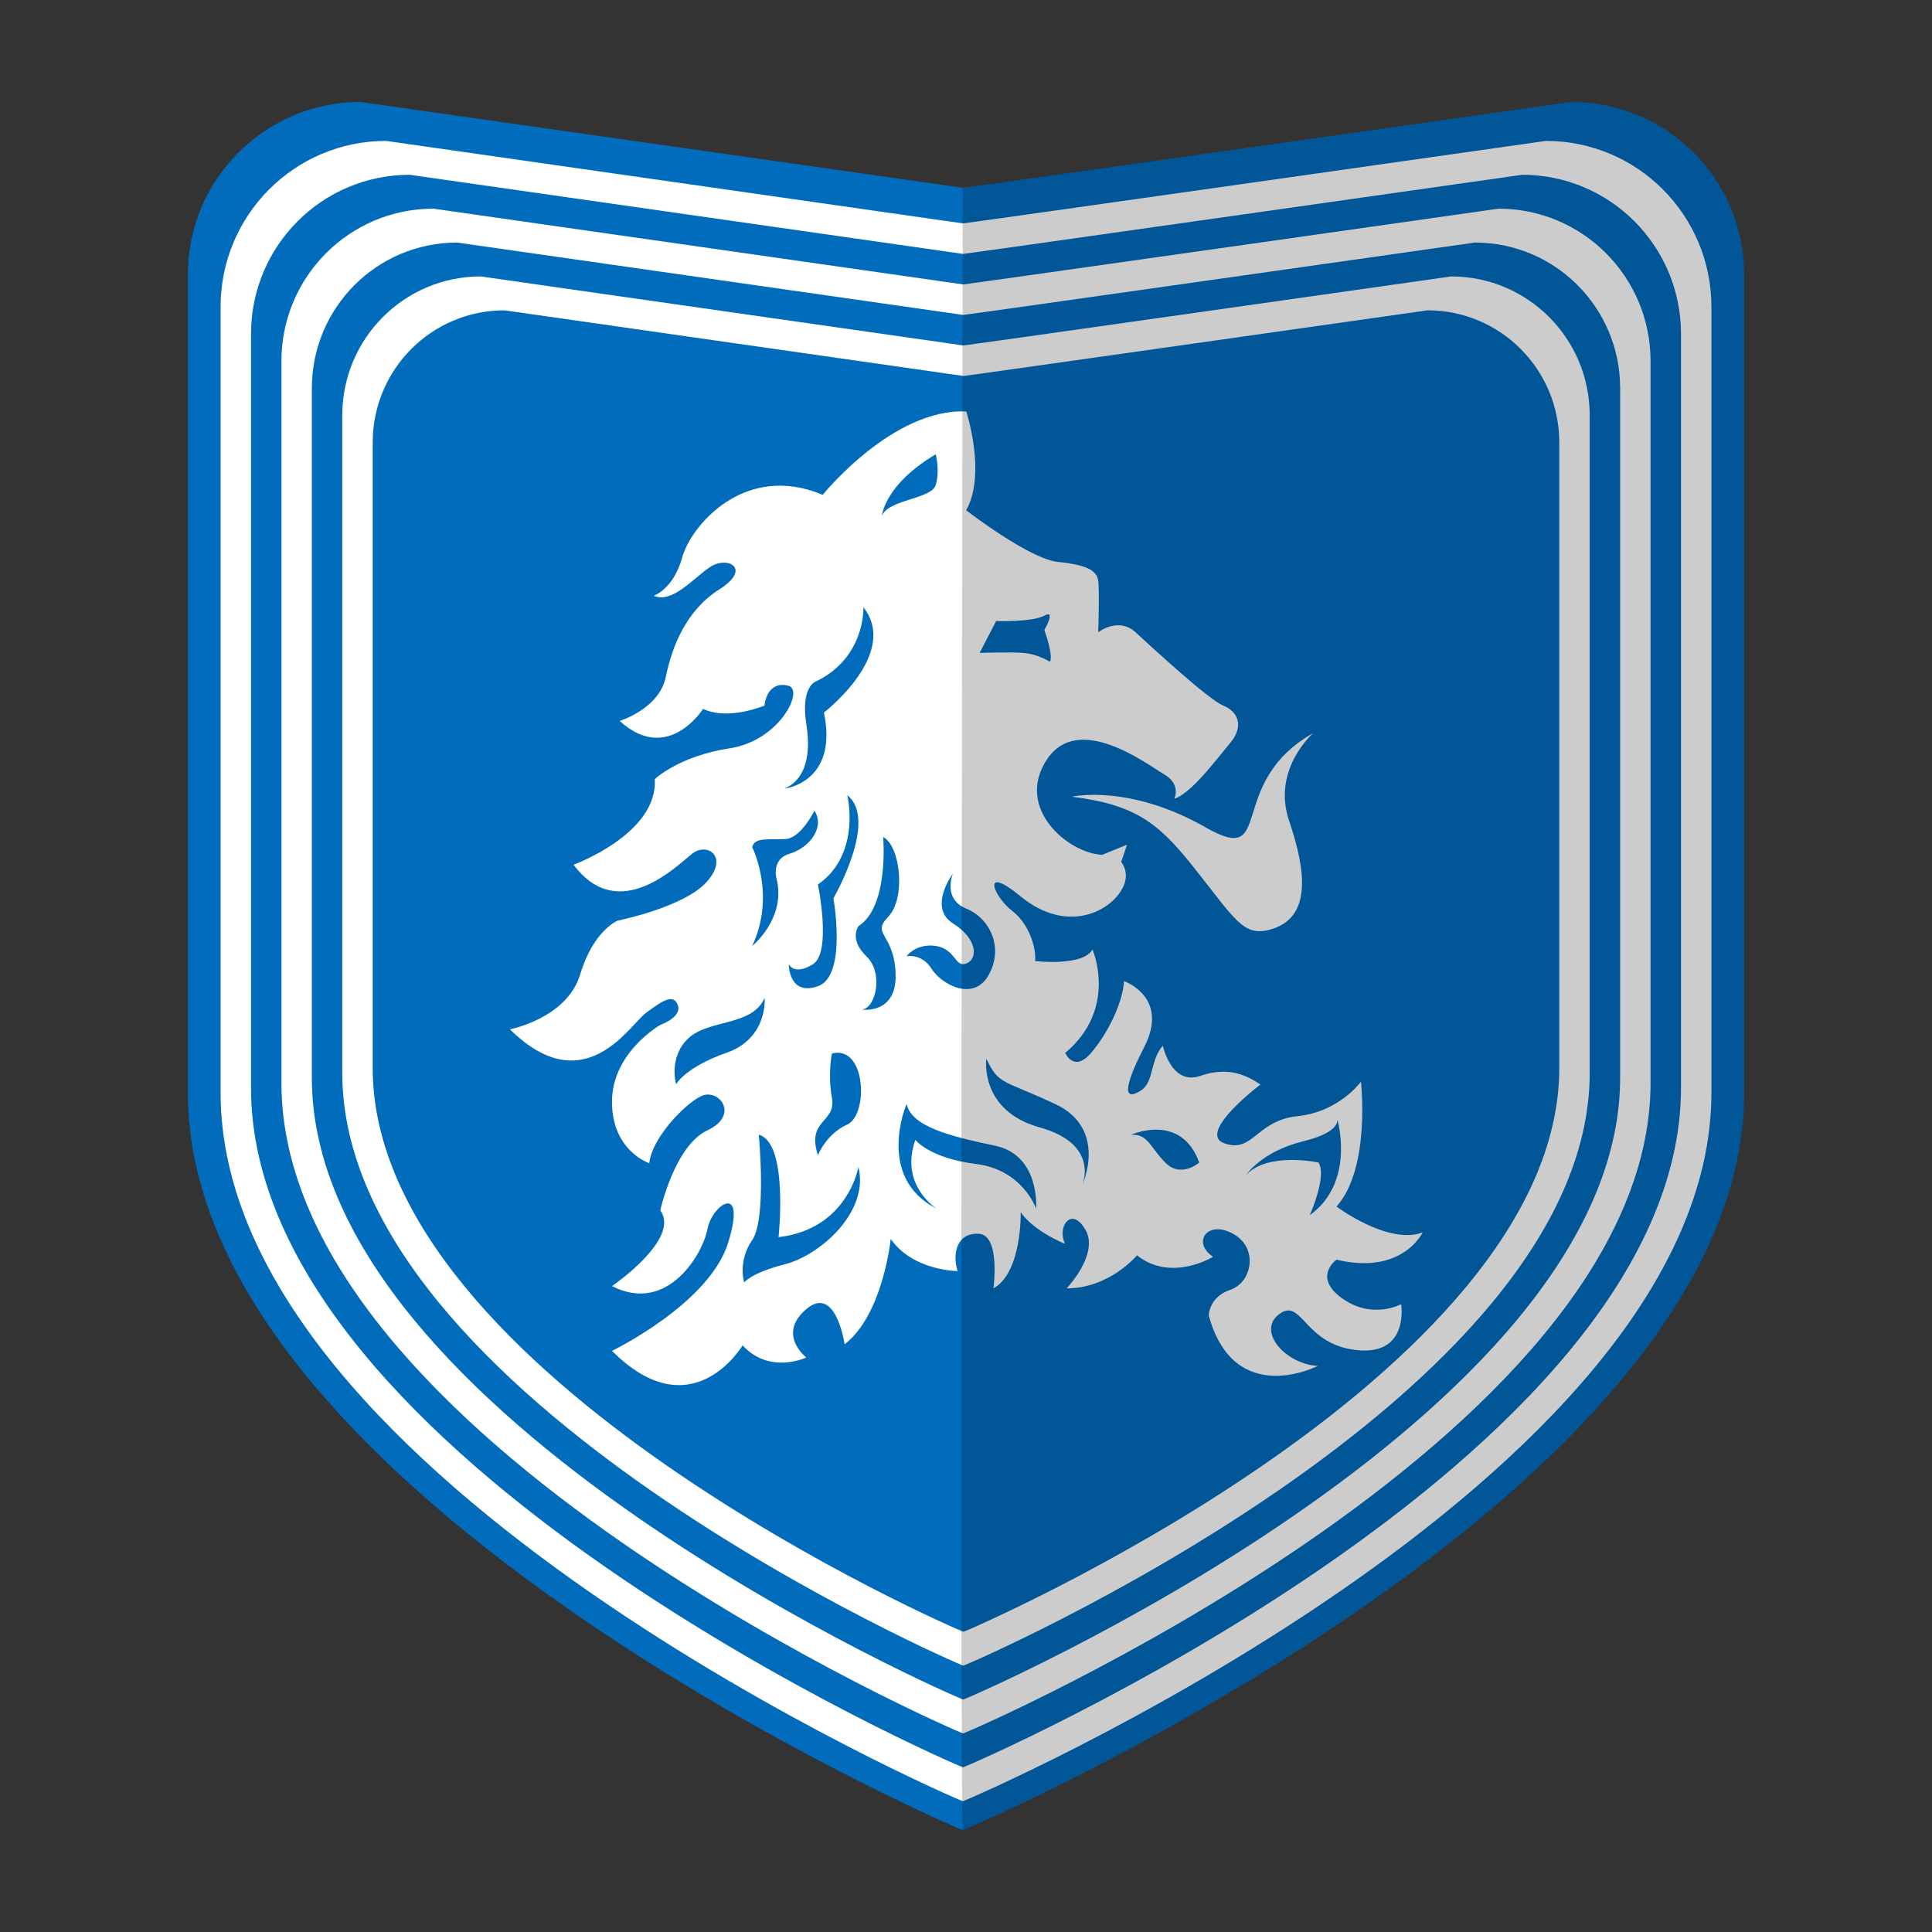 <?xml version="1.0" encoding="utf-8"?>
<!-- Generator: Adobe Illustrator 22.1.0, SVG Export Plug-In . SVG Version: 6.00 Build 0)  -->
<svg version="1.1" id="Layer_2_1_" xmlns="http://www.w3.org/2000/svg" xmlns:xlink="http://www.w3.org/1999/xlink" x="0px" y="0px"
	 viewBox="0 0 180 180" style="enable-background:new 0 0 180 180;" xml:space="preserve">
<rect x="0" y="0" width="180" height="180" fill="#333333" stroke="none"/>
<style type="text/css">
	.st0{fill:#006CBB;}
	.st1{fill:#FFFFFF;}
	.st2{opacity:0.2;enable-background:new    ;}
</style>
<g>
	<path class="st0" d="M33.6,9.5l56.1,8c0.3,0,56.7-8,56.7-8
		c8.9,0,16.1,7.2,16.1,16.1v76.2c0,37.7-72.6,68.7-72.8,68.7
		l0,0c-0.3,0-72.2-31-72.2-68.7V25.6C17.5,16.7,24.7,9.5,33.6,9.5z"/>
	<path class="st1" d="M35.974,13.127l53.739,7.686c0.287,0,54.314-7.686,54.314-7.686
		c8.525,0,15.422,6.918,15.422,15.469v73.212c0,36.222-69.545,66.006-69.736,66.006
		l0,0c-0.287,0-69.161-29.784-69.161-66.006V28.596
		C20.551,20.045,27.448,13.127,35.974,13.127z"/>
	<path class="st0" d="M38.179,16.284l51.546,7.373c0.276,0,52.097-7.373,52.097-7.373
		c8.177,0,14.793,6.635,14.793,14.837v70.224c0,34.743-66.706,63.312-66.89,63.312l0,0
		c-0.276,0-66.339-28.569-66.339-63.312V31.122
		C23.386,22.92,30.001,16.284,38.179,16.284z"/>
	<path class="st1" d="M40.384,19.441l49.352,7.059c0.264,0,49.88-7.059,49.88-7.059
		c7.829,0,14.163,6.353,14.163,14.206v67.235c0,33.265-63.867,60.618-64.043,60.618l0,0
		c-0.264,0-63.516-27.353-63.516-60.618V33.647
		C26.22,25.794,32.554,19.441,40.384,19.441z"/>
	<path class="st0" d="M42.589,22.598l47.159,6.745c0.252,0,47.663-6.745,47.663-6.745
		c7.482,0,13.534,6.071,13.534,13.575v64.247c0,31.786-61.029,57.924-61.197,57.924
		l0,0c-0.252,0-60.693-26.137-60.693-57.924V36.173
		C29.055,28.669,35.108,22.598,42.589,22.598z"/>
	<path class="st1" d="M44.794,25.755l44.965,6.431c0.24,0,45.446-6.431,45.446-6.431
		c7.134,0,12.904,5.788,12.904,12.943v61.259c0,30.308-58.19,55.229-58.351,55.229l0,0
		c-0.24,0-57.87-24.922-57.87-55.229V38.698
		C31.89,31.543,37.661,25.755,44.794,25.755z"/>
	<path class="st0" d="M46.999,28.912l42.772,6.118c0.229,0,43.229-6.118,43.229-6.118
		c6.786,0,12.275,5.506,12.275,12.312v58.271c0,28.829-55.352,52.535-55.504,52.535l0,0
		c-0.229,0-55.047-23.706-55.047-52.535V41.224
		C34.724,34.418,40.214,28.912,46.999,28.912z"/>
	<g>
		<path class="st1" d="M124.521,117.362c6.153,1.471,8.025-2.541,8.025-2.541
			c-3.21,1.204-8.025-2.408-8.025-2.408c3.21-3.611,2.274-11.637,2.274-11.637
			s-2.006,2.809-5.885,3.21c-3.879,0.401-4.146,3.477-6.821,2.541
			c-2.675-0.936,3.344-5.484,3.344-5.484c-1.204-0.803-2.942-1.739-5.618-0.803
			c-2.675,0.936-3.478-2.809-3.478-2.809c-1.204,1.337-0.803,3.344-2.006,4.146
			c-1.204,0.803-2.14,0.669,0.267-4.013c2.408-4.681-1.872-6.153-1.872-6.153
			c-0.134,2.006-1.471,4.815-3.076,6.688c-1.605,1.873-2.407,0-2.407,0
			c4.949-4.146,2.541-9.63,2.541-9.63c-0.936,1.605-5.35,1.07-5.35,1.07
			c0.134-0.936-0.401-3.344-2.14-4.682c-1.739-1.337-2.943-4.414,0.802-1.337
			c3.745,3.076,7.357,1.872,8.962,0c1.605-1.873,0.401-3.21,0.401-3.21
			l0.535-1.605l-2.311,0.936c-3.113-0.134-8.122-4.28-5.18-8.828
			c2.942-4.548,9.363,0.401,10.968,1.337c1.605,0.936,0.936,2.274,0.936,2.274
			c1.605-0.535,3.879-3.611,5.217-5.216c1.337-1.605,0.669-2.943-0.669-3.478
			c-1.338-0.535-6.554-5.35-8.159-6.822c-1.605-1.471-3.478,0-3.478,0
			s0.134-3.879,0-4.815c-0.134-0.936-1.07-1.471-3.745-1.739
			c-2.675-0.267-8.56-4.815-8.56-4.815c1.913-3.371,0.014-9.205,0.014-9.205
			c-6.867-0.307-13.379,7.771-13.379,7.771c-7.26-3.067-12.27,2.863-13.088,5.828
			c-0.818,2.965-2.658,3.579-2.658,3.579c1.738,0.716,3.579-1.534,5.215-2.658
			c1.636-1.125,3.988,0.102,0.92,2.045c-3.067,1.943-4.397,5.215-5.01,8.18
			c-0.613,2.965-4.294,4.09-4.294,4.09c4.499,4.09,7.771-1.125,7.771-1.125
			c2.352,1.125,5.726-0.307,5.726-0.307c0.102-1.125,0.818-2.249,2.249-1.84
			c1.431,0.409-0.818,5.112-5.521,5.828c-4.703,0.716-6.953,2.863-6.953,2.863
			c0.307,5.112-7.566,7.975-7.566,7.975c4.192,5.624,9.611,0.102,11.043-1.022
			c1.431-1.125,3.476,0.307,1.329,2.658s-8.282,3.579-8.282,3.579
			s-2.249,0.92-3.476,5.01c-1.227,4.09-6.544,5.112-6.544,5.112
			c6.953,6.851,11.145-0.409,12.679-1.534c1.534-1.125,2.556-1.84,2.965-0.716
			c0.409,1.125-1.636,1.84-1.636,1.84s-4.499,2.556-4.499,7.157
			c0,4.601,3.476,5.726,3.476,5.726c0.204-2.249,3.17-5.419,4.806-6.237
			c1.636-0.818,3.681,1.738,0.613,3.17c-3.067,1.431-4.397,7.464-4.397,7.464
			c1.943,2.658-4.499,7.055-4.499,7.055c5.215,2.658,8.487-3.067,8.896-5.317
			s3.681-4.499,1.943,1.227c-1.738,5.726-10.838,10.123-10.838,10.123
			c7.464,7.464,12.168-0.511,12.168-0.511c2.556,2.761,5.93,1.125,5.93,1.125
			s-2.761-2.147,0-4.499c2.761-2.352,3.579,3.272,3.579,3.272
			c3.579-2.761,4.294-9.816,4.294-9.816c2.045,2.965,6.228,2.999,6.228,2.999
			c-0.529-1.739-0.005-3.611,2.001-3.477c2.006,0.134,1.338,5.083,1.338,5.083
			c2.675-1.471,2.541-7.089,2.541-7.089c1.338,1.873,4.146,2.943,4.146,2.943
			c-0.803-1.471,0.535-3.611,1.872-1.338c1.338,2.274-1.739,5.484-1.739,5.484
			c4.013,0,6.554-3.076,6.554-3.076c3.21,2.541,7.089,0.134,7.089,0.134
			c-2.006-1.338-0.535-3.478,1.872-2.14c2.408,1.337,1.739,4.548-0.267,5.216
			c-2.006,0.669-2.006,2.408-2.006,2.408c2.408,8.694,10.165,4.681,10.165,4.681
			c-2.943-0.134-5.752-3.21-3.611-4.815c2.14-1.605,2.274,2.809,7.223,3.344
			c4.949,0.535,4.146-4.28,4.146-4.28s-2.675,1.471-5.484-0.535
			C122.247,118.967,124.521,117.362,124.521,117.362z M92.804,57.867
			c0,0,3.374,0.102,4.499-0.511c1.125-0.613,0,1.329,0,1.329
			s0.897,2.556,0.5,2.965c0,0-1.113-0.716-2.443-0.818
			c-1.329-0.102-4.09,0-4.09,0L92.804,57.867z M88.784,81.384
			c0,0-1.012,2.35,1.243,3.272c2.255,0.922,3.504,3.681,2.072,6.203
			c-1.431,2.522-4.431,0.818-5.317-0.613c-0.886-1.431-2.318-1.159-2.318-1.159
			s0.886-1.227,2.727-0.954c1.84,0.273,1.772,2.045,2.836,1.636
			c1.063-0.409,1.118-2.249-1.243-3.739C86.423,84.539,88.784,81.384,88.784,81.384z
			 M87.18,42.325c0,0,0.409,1.534,0,2.863s-4.397,1.329-5.01,2.863
			C82.17,48.051,82.374,45.188,87.18,42.325z M75.126,67.478
			c-0.545-3.408,0.818-3.954,0.818-3.954c4.715-2.215,4.499-6.953,4.499-6.953
			c3.408,4.363-3.68,9.816-3.68,9.816c1.364,6.544-3.682,7.089-3.682,7.089
			C74.717,72.795,75.671,70.886,75.126,67.478z M76.207,91.882
			c-2.736,0.954-2.718-2.045-2.718-2.045s0.477,1.091,2.249,0
			c1.772-1.091,0.468-7.43,0.468-7.43c4.075-2.834,2.736-8.316,2.736-8.316
			c2.931,2.322-1.295,9.6-1.295,9.6S78.943,90.927,76.207,91.882z
			 M70.081,78.93c0.204-0.954,1.568-0.682,3.063-0.75
			c1.495-0.068,2.731-2.658,2.731-2.658c1.022,1.568-0.477,3.476-2.318,4.022
			c-1.84,0.545-1.159,2.522-1.159,2.522c0.75,3.613-2.318,6.067-2.318,6.067
			C72.331,83.361,70.081,78.93,70.081,78.93z M67.696,98.082
			c-3.885,1.366-4.703,2.933-4.703,2.933s-0.75-2.522,1.159-4.294
			c1.909-1.772,5.93-1.091,7.089-3.749
			C71.24,92.972,71.581,96.717,67.696,98.082z M73.144,117.785
			c-3.208,0.818-3.813,1.704-3.813,1.704s-0.613-1.977,0.75-3.954
			c1.363-1.977,0.614-9.816,0.614-9.816c2.795,0.75,1.84,9.543,1.84,9.543
			c6.476-0.75,7.443-6.544,7.443-6.544
			C81.013,112.945,76.353,116.967,73.144,117.785z M78.943,104.765
			c-1.977,0.886-2.736,2.863-2.736,2.863c-1.1-3.34,1.713-2.999,1.304-5.317
			c-0.409-2.318,0-4.158,0-4.158C80.715,97.335,80.92,103.879,78.943,104.765z
			 M80.306,94.063c1.295-0.136,2.045-3.408,0.409-4.976
			c-1.636-1.568-0.737-2.795-0.737-2.795c2.875-1.84,2.305-8.316,2.305-8.316
			c1.636,0.886,2.113,5.726,0.477,7.43c-1.636,1.704,0.545,1.5,0.682,5.317
			C83.578,94.54,80.306,94.063,80.306,94.063z M96.53,112.604
			c0,0-1.227-3.613-5.59-4.158c-4.363-0.545-5.658-2.249-5.658-2.249
			c-1.508,4.226,1.977,6.408,1.977,6.408c-5.726-2.931-2.795-9.749-2.795-9.749
			c0.477,2.112,4.022,3.001,8.245,3.887C96.932,107.628,96.53,112.604,96.53,112.604z
			 M100.824,110.423c0,0,1.704-3.817-3.954-5.385
			c-5.658-1.568-4.976-6.408-4.976-6.408c1.159,2.454,1.431,1.909,6.408,4.225
			C103.278,105.172,100.824,110.423,100.824,110.423z M108.561,108.31
			c-1.466-1.5-1.602-2.658-3.17-2.59c0,0,4.635-2.113,6.339,2.59
			C111.731,108.31,110.027,109.809,108.561,108.31z M122.024,113.218
			c0,0,1.636-3.613,0.818-4.908c0,0-4.703-1.022-6.748,1.159
			c0,0,1.431-2.181,5.317-3.136c2.984-0.733,3.232-1.661,3.188-2.055
			c-0.025-0.095-0.052-0.194-0.052-0.194s0.038,0.075,0.052,0.194
			C124.844,105.212,125.985,110.371,122.024,113.218z"/>
		<path class="st1" d="M112.333,77.09c-7.157-4.09-12.474-2.863-12.474-2.863
			c5.835,0.732,8.006,2.382,11.247,6.442c3.984,4.991,4.703,6.646,7.26,5.93
			c3.805-1.065,3.374-5.317,1.738-10.123c-1.636-4.806,2.249-8.18,2.249-8.18
			C114.071,73,118.896,80.84,112.333,77.09z"/>
	</g>
</g>
<path class="st2" d="M89.7,17.5c0.3,0,56.7-8,56.7-8
	c8.9,0,16.1,7.2,16.1,16.1v76.2c0,37.7-72.6,68.7-72.8,68.7l0,0
	C89.4,170.5,89.7,17.5,89.7,17.5z"/>
</svg>
